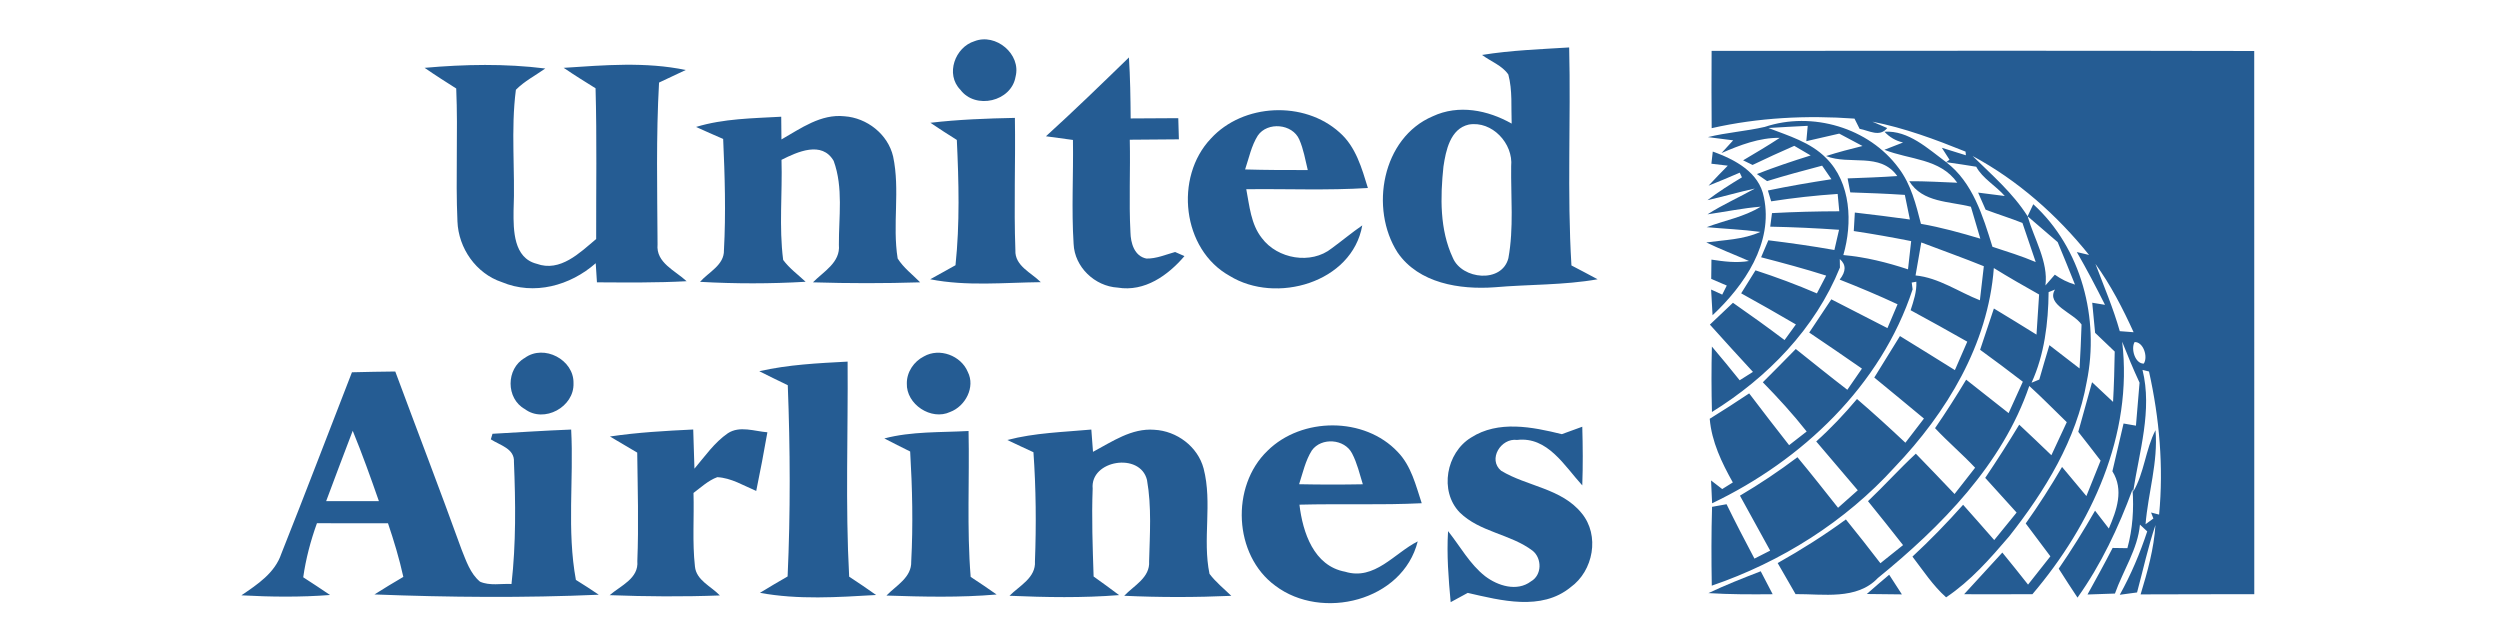 <?xml version="1.0" encoding="UTF-8" ?>
<!DOCTYPE svg PUBLIC "-//W3C//DTD SVG 1.1//EN" "http://www.w3.org/Graphics/SVG/1.1/DTD/svg11.dtd">
<svg width="450pt" height="116pt" viewBox="0 0 450 116" version="1.1" xmlns="http://www.w3.org/2000/svg">
<g id="#16518cec">
<path fill="#16518c" opacity="0.93" d=" M 175.42 7.41 C 179.25 5.92 183.85 9.75 182.80 13.81 C 182.05 18.28 175.59 19.78 172.87 16.16 C 170.13 13.38 171.89 8.49 175.42 7.41 Z" />
<path fill="#16518c" opacity="0.93" d=" M 266.77 9.89 C 271.95 9.05 277.21 8.87 282.45 8.54 C 282.77 21.62 282.06 34.72 282.86 47.78 C 284.43 48.60 286.00 49.42 287.57 50.27 C 281.45 51.35 275.20 51.17 269.03 51.71 C 262.77 52.16 255.38 51.01 251.57 45.46 C 246.49 37.56 248.77 24.80 257.90 20.93 C 262.53 18.76 267.81 19.81 272.10 22.25 C 271.98 19.31 272.27 16.29 271.50 13.41 C 270.37 11.77 268.33 11.06 266.77 9.89 M 264.39 22.42 C 261.04 23.17 260.25 27.10 259.82 29.99 C 259.25 35.45 259.13 41.34 261.51 46.41 C 263.15 50.32 270.35 51.04 271.51 46.47 C 272.50 41.03 271.94 35.44 272.01 29.93 C 272.42 25.84 268.57 21.70 264.39 22.42 Z" />
<path fill="#16518c" opacity="0.93" d=" M 308.09 9.16 C 340.65 9.15 373.20 9.10 405.76 9.18 C 405.78 41.77 405.76 74.36 405.77 106.95 C 398.95 106.98 392.13 106.95 385.31 106.99 C 386.55 102.91 387.71 98.78 387.98 94.51 C 386.64 98.48 385.76 102.59 384.67 106.64 C 383.89 106.74 382.34 106.96 381.56 107.06 C 383.58 103.43 385.20 99.60 386.50 95.65 C 386.17 95.34 385.51 94.73 385.19 94.43 C 384.81 98.80 382.15 102.71 380.69 106.84 C 379.04 106.90 377.39 106.96 375.75 107.01 C 377.28 104.23 378.82 101.46 380.27 98.63 C 380.93 98.64 382.26 98.66 382.93 98.67 C 383.88 95.22 384.11 91.65 383.86 88.09 C 381.33 94.94 378.21 101.60 373.95 107.57 C 372.80 105.84 371.68 104.11 370.57 102.36 C 372.90 98.98 375.06 95.48 377.11 91.92 C 377.93 92.99 378.76 94.06 379.59 95.13 C 381.01 91.82 382.33 88.18 380.23 84.83 C 380.89 81.96 381.59 79.10 382.24 76.23 C 382.80 76.33 383.91 76.52 384.47 76.62 C 384.69 74.04 384.91 71.46 385.12 68.88 C 383.99 66.46 382.97 63.99 381.99 61.51 C 383.98 78.25 376.47 94.45 365.84 106.95 C 361.74 106.97 357.64 106.98 353.54 106.96 C 355.83 104.46 358.14 101.97 360.42 99.46 C 361.98 101.36 363.52 103.29 365.05 105.23 C 366.40 103.53 367.74 101.84 369.07 100.14 C 367.59 98.17 366.10 96.20 364.63 94.22 C 366.97 90.94 369.14 87.53 371.17 84.05 C 372.63 85.80 374.08 87.55 375.55 89.29 C 376.40 87.16 377.25 85.04 378.11 82.91 C 376.78 81.17 375.44 79.44 374.09 77.73 C 374.93 74.75 375.75 71.78 376.57 68.80 C 377.83 69.98 379.08 71.16 380.35 72.34 C 380.52 69.32 380.60 66.30 380.65 63.28 C 379.47 62.15 378.29 61.03 377.12 59.91 C 376.94 58.10 376.77 56.30 376.60 54.49 C 377.17 54.58 378.33 54.77 378.90 54.87 C 377.29 51.66 375.62 48.48 373.83 45.37 C 374.38 45.50 375.48 45.76 376.03 45.89 C 370.25 38.69 363.21 32.47 355.07 28.08 C 358.54 31.50 362.32 34.74 364.97 38.93 C 366.14 43.00 368.72 47.13 368.18 51.38 C 368.61 50.89 369.45 49.92 369.87 49.44 C 370.96 50.23 372.17 50.83 373.50 51.23 C 372.48 48.67 371.44 46.12 370.38 43.58 C 368.57 42.03 366.77 40.48 364.97 38.93 C 365.22 38.39 365.73 37.30 365.99 36.76 C 374.68 44.68 377.94 57.38 375.61 68.73 C 373.77 79.15 368.10 88.37 361.64 96.56 C 358.22 100.56 354.70 104.58 350.30 107.52 C 347.91 105.39 346.17 102.70 344.24 100.19 C 347.43 97.23 350.47 94.11 353.36 90.86 C 355.24 92.96 357.10 95.09 358.96 97.21 C 360.31 95.56 361.65 93.92 362.99 92.26 C 361.11 90.18 359.22 88.10 357.34 86.02 C 359.45 82.88 361.50 79.68 363.46 76.44 C 365.41 78.25 367.33 80.10 369.25 81.94 C 370.18 79.96 371.10 77.97 372.02 75.99 C 369.77 73.82 367.59 71.57 365.27 69.47 C 360.47 83.57 349.41 94.78 338.01 104.05 C 334.23 108.05 328.16 106.90 323.20 106.94 C 322.13 105.07 321.05 103.22 319.98 101.35 C 324.22 98.97 328.34 96.37 332.26 93.50 C 334.37 96.09 336.43 98.72 338.47 101.38 C 339.83 100.30 341.19 99.21 342.55 98.12 C 340.47 95.46 338.36 92.83 336.24 90.21 C 339.18 87.42 341.88 84.41 344.85 81.66 C 347.19 84.07 349.51 86.49 351.82 88.92 C 353.05 87.35 354.29 85.77 355.52 84.19 C 353.19 81.71 350.61 79.53 348.31 77.07 C 350.27 74.22 352.13 71.30 353.91 68.34 C 356.46 70.34 359.00 72.36 361.55 74.36 C 362.40 72.48 363.25 70.59 364.11 68.71 C 361.58 66.75 359.00 64.84 356.42 62.96 C 357.25 60.48 358.07 58.00 358.90 55.53 C 361.47 57.07 364.02 58.65 366.57 60.23 C 366.73 57.82 366.89 55.42 367.04 53.01 C 364.30 51.47 361.56 49.91 358.89 48.25 C 357.85 62.02 350.39 74.30 341.05 84.08 C 332.15 93.89 320.63 101.14 308.12 105.42 C 308.04 100.69 308.03 95.96 308.17 91.23 C 308.82 91.11 310.13 90.87 310.78 90.76 C 312.39 94.05 314.08 97.31 315.80 100.55 C 316.51 100.19 317.92 99.47 318.63 99.11 C 316.81 95.82 315.01 92.52 313.19 89.22 C 316.77 87.11 320.22 84.80 323.54 82.30 C 326.03 85.29 328.43 88.35 330.85 91.40 C 332.03 90.35 333.21 89.30 334.40 88.25 C 331.91 85.32 329.41 82.39 326.92 79.46 C 329.56 77.10 331.98 74.53 334.26 71.82 C 337.23 74.37 340.12 77.01 342.97 79.69 C 344.09 78.25 345.20 76.79 346.31 75.34 C 343.34 72.86 340.35 70.41 337.37 67.96 C 338.92 65.48 340.46 62.99 341.99 60.49 C 345.30 62.50 348.58 64.58 351.88 66.62 C 352.62 64.92 353.37 63.21 354.11 61.50 C 350.73 59.58 347.33 57.69 343.91 55.84 C 344.45 54.17 345.03 52.50 344.94 50.71 L 344.11 50.86 L 344.27 52.08 C 338.59 69.41 324.36 82.87 308.18 90.59 C 308.13 89.56 308.04 87.50 307.99 86.48 C 308.50 86.87 309.50 87.64 310.00 88.03 C 310.48 87.73 311.43 87.13 311.91 86.84 C 309.91 83.27 308.10 79.52 307.75 75.38 C 310.15 73.90 312.51 72.37 314.85 70.81 C 317.22 73.94 319.62 77.04 322.04 80.13 C 323.09 79.31 324.14 78.49 325.20 77.67 C 322.75 74.56 320.08 71.64 317.31 68.81 C 319.30 66.82 321.28 64.83 323.24 62.82 C 326.32 65.27 329.39 67.76 332.52 70.16 C 333.39 68.89 334.27 67.62 335.15 66.35 C 332.00 64.16 328.84 62.00 325.66 59.86 C 326.97 57.86 328.30 55.87 329.64 53.88 C 333.01 55.60 336.38 57.32 339.74 59.06 C 340.34 57.63 340.95 56.20 341.56 54.77 C 338.13 53.17 334.65 51.71 331.14 50.33 C 332.31 48.86 332.32 47.63 331.16 46.63 L 331.19 48.15 C 326.72 59.18 318.15 67.96 308.15 74.16 C 308.05 70.23 308.04 66.31 308.14 62.38 C 309.85 64.38 311.50 66.41 313.14 68.45 C 313.74 68.08 314.93 67.32 315.53 66.94 C 312.94 64.11 310.33 61.30 307.78 58.43 C 309.16 57.12 310.55 55.81 311.93 54.50 C 315.07 56.68 318.17 58.91 321.22 61.21 C 321.90 60.27 322.58 59.33 323.26 58.40 C 319.99 56.49 316.72 54.62 313.41 52.80 C 314.27 51.42 315.13 50.04 315.99 48.66 C 319.73 49.88 323.42 51.25 327.04 52.81 C 327.59 51.74 328.15 50.68 328.71 49.61 C 324.84 48.38 320.92 47.33 317.00 46.31 C 317.32 45.54 317.97 44.01 318.30 43.25 C 322.28 43.74 326.24 44.30 330.19 45.00 C 330.47 43.79 330.75 42.57 331.03 41.36 C 326.90 41.07 322.77 40.88 318.64 40.80 C 318.72 40.19 318.88 38.97 318.96 38.36 C 322.99 38.14 327.03 38.04 331.07 38.03 C 330.99 37.25 330.85 35.69 330.78 34.91 C 326.77 35.18 322.78 35.62 318.81 36.24 C 318.67 35.75 318.37 34.78 318.22 34.29 C 322.01 33.50 325.83 32.85 329.66 32.26 C 329.24 31.65 328.40 30.43 327.98 29.82 C 324.66 30.70 321.35 31.58 318.08 32.60 C 317.62 32.28 316.70 31.65 316.24 31.33 C 319.42 30.08 322.66 29.00 325.92 27.98 C 325.18 27.55 323.71 26.68 322.97 26.25 C 320.45 27.36 317.94 28.49 315.46 29.69 C 315.03 29.48 314.18 29.07 313.76 28.86 C 315.98 27.54 318.21 26.23 320.37 24.81 C 316.66 24.77 313.21 26.11 309.87 27.55 C 310.56 26.78 311.26 26.02 311.97 25.26 C 310.44 25.08 308.93 24.88 307.42 24.68 C 310.79 23.85 314.29 23.62 317.67 22.84 C 326.17 19.99 336.42 22.98 341.76 30.26 C 343.98 33.18 344.88 36.80 345.77 40.29 C 349.39 40.92 352.94 41.91 356.46 42.96 C 355.90 41.04 355.33 39.12 354.76 37.21 C 350.88 36.22 346.05 36.48 343.67 32.62 C 346.55 32.60 349.43 32.78 352.31 32.89 C 349.20 28.48 343.71 28.78 339.19 26.96 C 340.03 26.64 341.71 25.98 342.55 25.65 C 341.24 25.35 340.12 24.70 339.20 23.71 C 343.52 23.43 347.02 26.76 350.31 29.19 C 355.09 32.81 356.93 38.90 358.64 44.42 C 361.26 45.28 363.89 46.09 366.43 47.17 C 365.65 44.82 364.85 42.48 364.04 40.13 C 361.85 39.26 359.61 38.57 357.41 37.74 C 357.07 36.97 356.40 35.44 356.06 34.67 C 357.26 34.82 359.66 35.12 360.86 35.28 C 359.27 33.44 356.84 32.12 355.72 30.01 C 353.91 29.72 352.11 29.44 350.31 29.19 L 350.91 28.75 C 350.57 28.21 349.88 27.13 349.53 26.60 C 350.97 27.05 352.42 27.50 353.86 27.95 L 353.80 27.29 C 348.34 25.09 342.81 23.03 337.02 21.90 C 337.69 22.18 339.03 22.76 339.70 23.05 C 338.32 24.76 336.45 23.50 334.73 23.19 C 334.50 22.73 334.04 21.81 333.81 21.35 C 325.21 20.73 316.51 21.16 308.10 23.07 C 308.06 18.43 308.06 13.79 308.09 9.16 M 318.31 23.04 C 321.93 24.44 325.87 25.59 328.68 28.43 C 333.21 32.89 333.47 40.17 331.80 45.91 C 335.77 46.26 339.65 47.23 343.44 48.48 C 343.63 46.78 343.82 45.09 344.01 43.40 C 340.58 42.72 337.14 42.11 333.68 41.59 C 333.74 40.48 333.80 39.37 333.87 38.26 C 337.18 38.63 340.48 39.06 343.78 39.51 C 343.48 38.03 343.17 36.56 342.87 35.08 C 339.60 34.86 336.32 34.74 333.05 34.63 C 332.93 34.00 332.69 32.74 332.57 32.11 C 335.55 32.00 338.53 31.90 341.51 31.69 C 338.42 27.34 332.97 29.78 328.69 28.09 C 330.85 27.39 333.05 26.83 335.25 26.28 C 333.85 25.53 332.45 24.79 331.06 24.05 C 329.08 24.51 327.11 24.97 325.14 25.41 C 325.20 24.72 325.32 23.34 325.39 22.65 C 323.02 22.77 320.66 22.89 318.31 23.04 M 345.83 43.64 C 345.50 45.62 345.15 47.60 344.80 49.58 C 348.97 49.99 352.54 52.54 356.38 54.05 C 356.63 52.01 356.86 49.96 357.09 47.92 C 353.37 46.41 349.58 45.07 345.83 43.64 M 377.18 47.50 C 378.70 51.52 380.39 55.48 381.56 59.61 C 382.19 59.66 383.43 59.75 384.05 59.80 C 382.10 55.52 379.94 51.32 377.18 47.50 M 368.75 52.58 C 368.69 58.12 368.00 63.82 365.68 68.89 C 366.03 68.75 366.72 68.46 367.07 68.32 C 367.66 66.25 368.27 64.19 368.89 62.13 C 370.70 63.52 372.51 64.92 374.32 66.32 C 374.48 63.68 374.59 61.05 374.68 58.41 C 373.24 56.31 368.24 54.87 369.90 52.12 C 369.62 52.24 369.04 52.47 368.75 52.58 M 384.23 61.57 C 383.52 62.77 384.31 65.49 385.88 65.45 C 386.68 64.24 385.81 61.52 384.23 61.57 M 385.65 66.58 C 387.45 73.84 385.06 81.32 383.96 88.53 C 385.98 85.15 386.17 80.96 387.99 77.43 C 388.48 83.18 386.66 88.71 386.20 94.36 C 386.55 94.10 387.26 93.59 387.61 93.33 L 387.19 92.25 L 388.64 92.63 C 389.46 84.01 388.70 75.31 386.82 66.87 L 385.65 66.58 Z" />
<path fill="#16518c" opacity="0.93" d=" M 188.27 24.53 C 193.36 19.91 198.28 15.13 203.21 10.34 C 203.44 14.00 203.49 17.66 203.52 21.32 C 206.38 21.30 209.23 21.29 212.09 21.27 C 212.13 22.54 212.16 23.81 212.20 25.08 C 209.25 25.11 206.31 25.12 203.36 25.15 C 203.49 30.70 203.19 36.26 203.48 41.80 C 203.52 43.73 204.17 46.10 206.35 46.54 C 208.14 46.58 209.82 45.83 211.52 45.36 C 211.94 45.55 212.78 45.92 213.20 46.10 C 210.22 49.59 206.02 52.57 201.19 51.77 C 197.06 51.53 193.42 48.07 193.25 43.90 C 192.85 37.67 193.23 31.43 193.13 25.19 C 191.51 24.98 189.89 24.76 188.27 24.53 Z" />
<path fill="#16518c" opacity="0.93" d=" M 76.43 12.21 C 83.65 11.57 90.95 11.43 98.15 12.33 C 96.38 13.59 94.40 14.60 92.86 16.16 C 91.92 23.39 92.76 30.73 92.44 38.01 C 92.41 41.46 92.44 46.43 96.60 47.48 C 100.84 49.03 104.36 45.50 107.31 43.02 C 107.29 33.97 107.45 24.93 107.20 15.89 C 105.27 14.69 103.34 13.49 101.46 12.21 C 108.76 11.73 116.21 11.09 123.43 12.60 C 121.83 13.37 120.23 14.12 118.63 14.86 C 118.08 24.55 118.31 34.28 118.36 43.98 C 118.04 47.31 121.55 48.70 123.59 50.62 C 118.21 50.91 112.83 50.85 107.45 50.82 C 107.40 49.96 107.29 48.24 107.23 47.38 C 102.64 51.42 96.14 53.22 90.33 50.78 C 85.70 49.24 82.52 44.68 82.34 39.85 C 81.99 31.88 82.46 23.90 82.12 15.93 C 80.21 14.72 78.29 13.50 76.43 12.21 Z" />
<path fill="#16518c" opacity="0.93" d=" M 217.96 24.94 C 223.77 18.59 234.75 18.09 241.12 23.84 C 244.05 26.40 245.12 30.26 246.22 33.84 C 238.93 34.30 231.63 33.97 224.33 34.06 C 224.91 37.07 225.16 40.36 227.13 42.85 C 229.94 46.62 235.99 47.68 239.72 44.69 C 241.57 43.34 243.32 41.87 245.21 40.57 C 243.39 50.91 229.64 54.79 221.34 49.66 C 212.77 44.92 211.35 31.89 217.96 24.94 M 226.40 24.41 C 225.24 26.26 224.81 28.45 224.12 30.50 C 227.88 30.61 231.64 30.62 235.40 30.61 C 234.95 28.76 234.64 26.86 233.87 25.11 C 232.64 22.27 228.14 21.86 226.40 24.41 Z" />
<path fill="#16518c" opacity="0.93" d=" M 125.29 22.85 C 130.25 21.34 135.48 21.30 140.62 21.01 C 140.63 22.37 140.64 23.73 140.66 25.10 C 144.15 23.11 147.77 20.47 152.01 20.93 C 156.06 21.21 159.83 24.17 160.76 28.16 C 162.05 34.21 160.60 40.46 161.58 46.53 C 162.63 48.21 164.26 49.42 165.63 50.82 C 159.20 51.02 152.76 51.02 146.33 50.82 C 148.24 48.87 151.30 47.25 151.00 44.08 C 150.97 39.07 151.82 33.75 150.06 28.96 C 147.95 25.31 143.53 27.33 140.67 28.77 C 140.85 34.77 140.20 40.82 140.97 46.79 C 142.09 48.31 143.64 49.43 145.01 50.72 C 138.68 51.09 132.33 51.09 126.01 50.73 C 127.55 48.97 130.38 47.72 130.31 45.03 C 130.67 38.37 130.47 31.68 130.17 25.01 C 128.53 24.30 126.90 23.59 125.29 22.85 Z" />
<path fill="#16518c" opacity="0.93" d=" M 167.47 22.10 C 172.52 21.51 177.60 21.32 182.68 21.22 C 182.81 29.16 182.48 37.11 182.77 45.05 C 182.64 47.86 185.64 49.08 187.34 50.79 C 180.72 50.86 174.00 51.56 167.44 50.27 C 168.95 49.41 170.47 48.57 171.99 47.74 C 172.78 40.25 172.58 32.70 172.23 25.19 C 170.63 24.18 169.03 23.16 167.47 22.10 Z" />
<path fill="#16518c" opacity="0.93" d=" M 308.30 27.28 C 312.24 28.70 316.65 30.97 317.50 35.51 C 319.24 43.73 313.98 51.38 308.26 56.74 C 308.16 55.20 308.07 53.66 308.00 52.12 C 308.50 52.35 309.50 52.80 310.00 53.03 C 310.20 52.62 310.62 51.80 310.82 51.40 C 309.88 51.00 308.95 50.60 308.02 50.20 C 308.03 49.33 308.05 47.60 308.06 46.73 C 310.29 47.07 312.57 47.37 314.82 46.98 C 312.26 45.85 309.65 44.86 307.13 43.64 C 310.40 43.18 313.81 43.14 316.87 41.74 C 313.66 41.31 310.43 41.19 307.21 40.89 C 310.45 39.66 313.95 39.06 316.93 37.20 C 313.70 37.46 310.54 38.13 307.35 38.58 C 310.08 36.83 313.05 35.53 315.87 33.94 C 313.01 34.55 310.20 35.39 307.35 36.03 C 309.32 34.52 311.42 33.20 313.55 31.92 L 313.15 31.08 C 311.29 31.88 309.43 32.68 307.54 33.42 C 308.67 32.20 309.83 31.01 311.00 29.82 C 310.01 29.70 309.03 29.58 308.05 29.47 C 308.11 28.92 308.23 27.83 308.30 27.28 Z" />
<path fill="#16518c" opacity="0.93" d=" M 94.47 64.42 C 97.91 61.90 103.34 64.75 103.23 68.99 C 103.39 73.25 97.93 76.23 94.48 73.64 C 91.04 71.74 91.06 66.35 94.47 64.42 Z" />
<path fill="#16518c" opacity="0.93" d=" M 166.31 64.15 C 169.11 62.55 172.98 64.00 174.20 66.94 C 175.60 69.67 173.77 73.13 171.03 74.15 C 167.62 75.76 163.09 72.77 163.23 69.00 C 163.21 66.96 164.51 65.05 166.31 64.15 Z" />
<path fill="#16518c" opacity="0.93" d=" M 136.67 66.82 C 141.89 65.63 147.24 65.37 152.57 65.09 C 152.67 77.99 152.15 90.91 152.85 103.80 C 154.48 104.88 156.11 105.96 157.70 107.10 C 150.75 107.50 143.69 107.98 136.79 106.71 C 138.44 105.70 140.10 104.72 141.77 103.76 C 142.29 92.30 142.24 80.80 141.80 69.34 C 140.09 68.51 138.37 67.68 136.67 66.82 Z" />
<path fill="#16518c" opacity="0.93" d=" M 63.35 67.01 C 65.95 66.94 68.55 66.90 71.15 66.87 C 75.11 77.55 79.21 88.19 83.08 98.91 C 83.91 100.96 84.64 103.23 86.40 104.70 C 88.17 105.48 90.19 105.02 92.07 105.12 C 92.89 97.84 92.81 90.48 92.51 83.17 C 92.66 80.73 89.97 80.15 88.35 79.08 C 88.42 78.83 88.57 78.33 88.65 78.08 C 93.37 77.82 98.08 77.50 102.81 77.32 C 103.29 86.33 102.02 95.46 103.66 104.38 C 105.05 105.24 106.42 106.13 107.78 107.05 C 94.34 107.64 80.84 107.52 67.40 107.00 C 69.11 105.91 70.85 104.87 72.60 103.84 C 71.88 100.57 70.91 97.36 69.84 94.19 C 65.58 94.17 61.31 94.17 57.05 94.18 C 55.91 97.34 55.05 100.59 54.58 103.91 C 56.20 104.96 57.81 106.01 59.41 107.10 C 54.10 107.51 48.76 107.45 43.45 107.16 C 46.33 105.20 49.47 103.16 50.64 99.67 C 54.96 88.82 59.11 77.90 63.35 67.01 M 63.49 77.54 C 61.87 81.75 60.29 85.98 58.71 90.20 C 61.87 90.21 65.04 90.21 68.20 90.20 C 66.72 85.95 65.20 81.71 63.49 77.54 Z" />
<path fill="#16518c" opacity="0.93" d=" M 109.79 78.57 C 114.76 77.83 119.77 77.55 124.78 77.31 C 124.87 79.66 124.93 82.01 125.00 84.36 C 126.89 82.13 128.59 79.65 131.02 77.98 C 133.16 76.59 135.80 77.63 138.13 77.81 C 137.52 81.34 136.84 84.86 136.12 88.37 C 133.84 87.41 131.63 86.02 129.11 85.89 C 127.48 86.49 126.20 87.71 124.83 88.73 C 124.96 93.14 124.60 97.57 125.09 101.97 C 125.33 104.47 128.03 105.54 129.57 107.18 C 122.96 107.43 116.34 107.38 109.74 107.13 C 111.72 105.41 115.00 104.14 114.72 101.00 C 114.98 94.50 114.78 87.98 114.70 81.47 C 113.06 80.51 111.42 79.55 109.79 78.57 Z" />
<path fill="#16518c" opacity="0.93" d=" M 181.32 79.20 C 186.26 77.90 191.39 77.78 196.44 77.32 C 196.54 78.65 196.64 79.99 196.74 81.33 C 200.18 79.50 203.70 77.03 207.79 77.36 C 211.82 77.57 215.60 80.38 216.65 84.33 C 218.26 90.54 216.42 97.06 217.71 103.29 C 218.83 104.78 220.30 105.95 221.63 107.25 C 215.21 107.53 208.78 107.54 202.36 107.24 C 204.10 105.40 207.04 103.97 206.84 101.03 C 206.97 96.17 207.31 91.21 206.46 86.40 C 205.25 81.35 196.20 82.81 196.68 87.95 C 196.48 93.22 196.68 98.50 196.85 103.77 C 198.39 104.87 199.93 105.98 201.44 107.12 C 194.88 107.64 188.28 107.52 181.71 107.24 C 183.51 105.42 186.49 104.00 186.29 101.02 C 186.54 94.48 186.48 87.92 186.02 81.40 C 184.45 80.68 182.88 79.95 181.32 79.20 Z" />
<path fill="#16518c" opacity="0.93" d=" M 228.15 81.14 C 234.31 75.04 245.63 74.98 251.61 81.37 C 254.03 83.88 254.85 87.37 255.91 90.58 C 248.58 90.94 241.23 90.65 233.90 90.84 C 234.49 95.82 236.47 101.87 242.12 102.91 C 247.44 104.54 250.97 99.57 255.19 97.45 C 252.49 108.20 237.93 111.78 229.54 105.42 C 222.04 99.91 221.50 87.52 228.15 81.14 M 236.13 81.08 C 234.97 82.93 234.51 85.10 233.84 87.16 C 237.67 87.24 241.49 87.24 245.31 87.17 C 244.73 85.30 244.29 83.36 243.37 81.61 C 242.02 78.98 237.84 78.68 236.13 81.08 Z" />
<path fill="#16518c" opacity="0.93" d=" M 264.78 78.77 C 269.69 75.61 275.82 76.84 281.13 78.15 C 282.35 77.70 283.58 77.25 284.81 76.81 C 284.91 80.33 284.94 83.85 284.81 87.37 C 281.62 83.89 278.58 78.53 273.07 79.19 C 270.17 78.80 267.76 82.69 270.20 84.73 C 274.86 87.56 281.08 87.89 284.70 92.38 C 288.00 96.37 286.82 102.75 282.70 105.71 C 277.44 110.01 270.17 108.09 264.19 106.72 C 263.16 107.28 262.14 107.83 261.12 108.39 C 260.73 104.14 260.39 99.87 260.65 95.60 C 262.84 98.34 264.54 101.54 267.34 103.73 C 269.61 105.45 273.06 106.55 275.57 104.65 C 277.57 103.52 277.58 100.51 275.87 99.13 C 271.89 96.11 266.36 95.80 262.74 92.23 C 259.03 88.38 260.33 81.49 264.78 78.77 Z" />
<path fill="#16518c" opacity="0.93" d=" M 159.18 78.92 C 164.12 77.62 169.28 77.86 174.34 77.58 C 174.53 86.33 174.01 95.10 174.72 103.84 C 176.29 104.87 177.85 105.92 179.39 107.01 C 172.79 107.58 166.17 107.42 159.56 107.20 C 161.30 105.39 164.12 103.95 164.02 101.06 C 164.37 94.48 164.22 87.86 163.83 81.27 C 162.27 80.50 160.72 79.72 159.18 78.92 Z" />
<path fill="#16518c" opacity="0.93" d=" M 307.52 106.76 C 310.59 105.30 313.75 104.06 316.93 102.83 C 317.64 104.21 318.36 105.58 319.08 106.96 C 315.22 107.00 311.36 107.00 307.52 106.76 Z" />
<path fill="#16518c" opacity="0.93" d=" M 336.02 106.92 C 337.35 105.75 338.69 104.60 340.05 103.45 C 340.81 104.62 341.57 105.80 342.34 106.99 C 340.23 106.97 338.12 106.95 336.02 106.92 Z" />
</g>
</svg>
